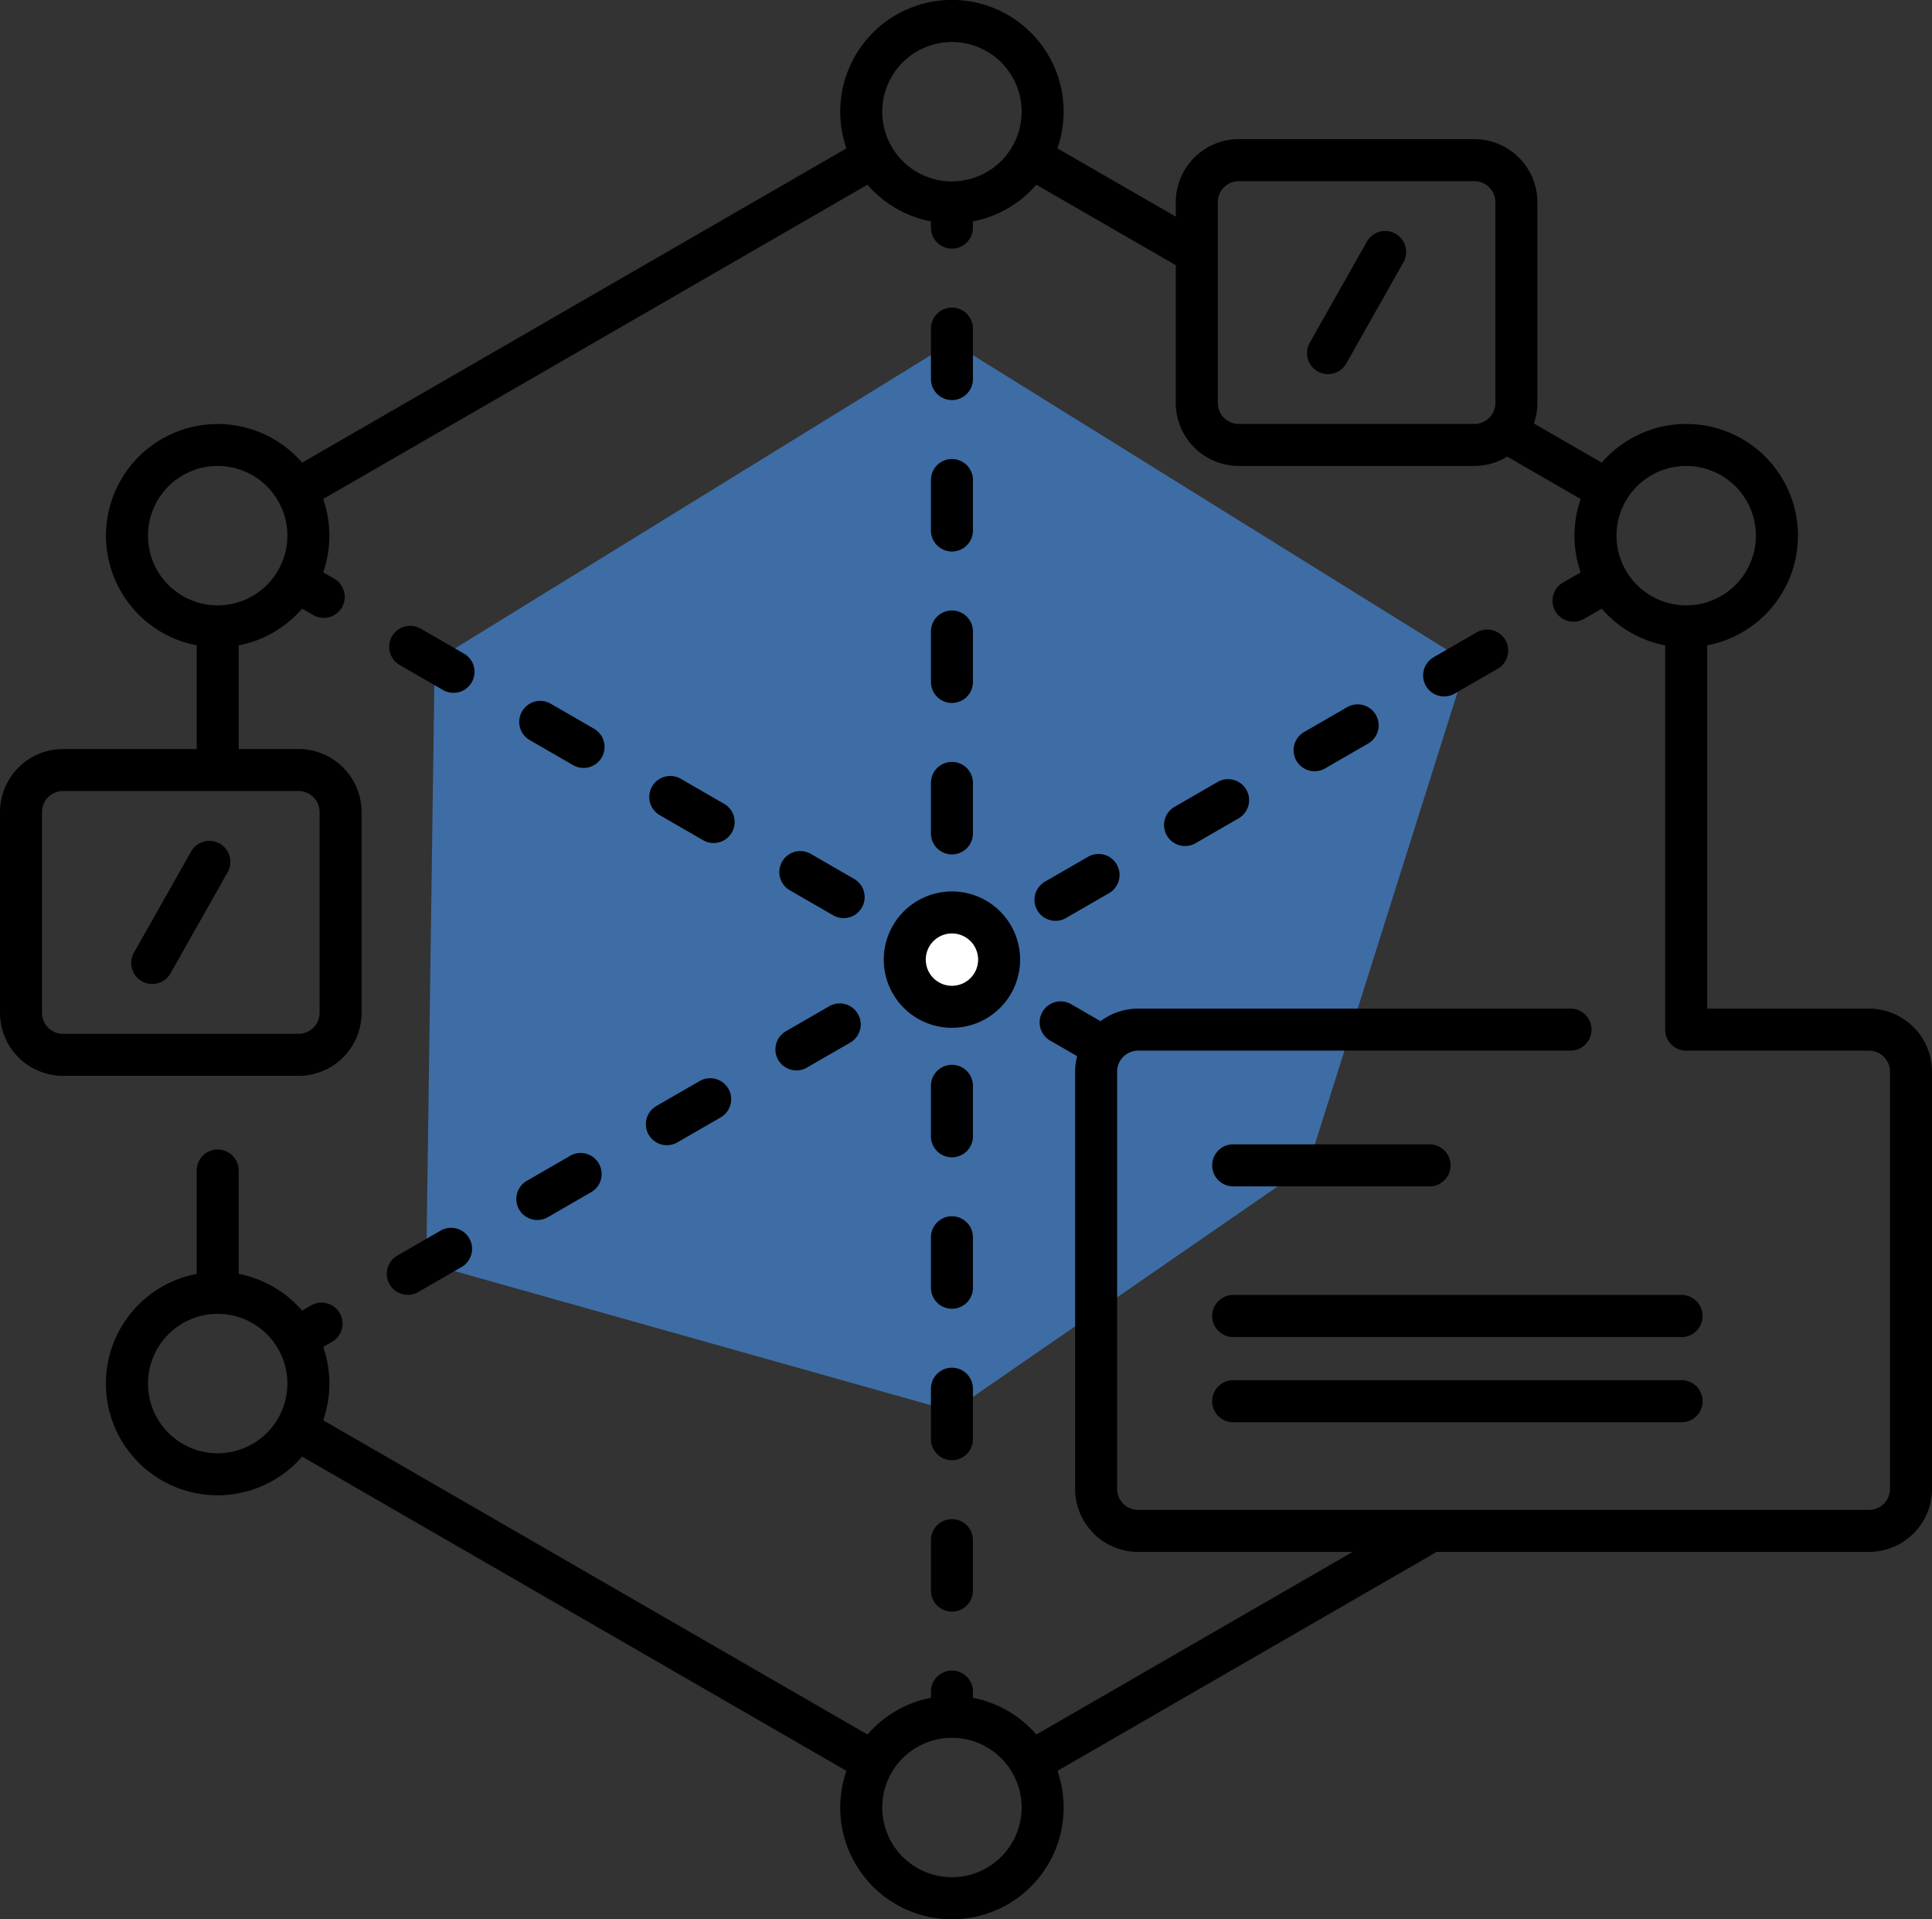 <svg xmlns="http://www.w3.org/2000/svg" width="459.964" height="456.893" viewBox="0 0 459.964 456.893">
  <rect x="0" y="0" width="459.964" height="456.893" fill="#333333" stroke="none"/>
  <g id="Group_771" data-name="Group 771" transform="translate(7389.464 -2320.319)">
    <path id="Path_3686" data-name="Path 3686" d="M256.223,370l-125.2-35.248L133.019,191.4l123.152-75.9L378.79,191.706,341,311.477Z" transform="translate(-7419 2286.266)" fill="#3e6da5"/>
    <path id="Path_3688" data-name="Path 3688" d="M369.878,316.485H323.136a5.008,5.008,0,0,1,0-10.016h46.742a5.008,5.008,0,0,1,0,10.016Z" transform="translate(-7419 2286.266)"/>
    <path id="Path_3689" data-name="Path 3689" d="M429.878,352.349H323.136a5.008,5.008,0,1,1,0-10.016H429.878a5.008,5.008,0,0,1,0,10.016Z" transform="translate(-7419 2286.266)"/>
    <path id="Path_3690" data-name="Path 3690" d="M429.878,372.633H323.136a5.008,5.008,0,1,1,0-10.016H429.878a5.008,5.008,0,0,1,0,10.016Z" transform="translate(-7419 2286.266)"/>
    <path id="Path_3694" data-name="Path 3694" d="M65.779,268.3a5,5,0,0,1-4.349-7.46l13.593-24.072a5,5,0,1,1,8.708,4.917L70.138,265.761A5,5,0,0,1,65.779,268.3Z" transform="translate(-7419 2286.266)"/>
    <path id="Path_3696" data-name="Path 3696" d="M345.706,123.118a5,5,0,0,1-4.349-7.46L354.95,91.586a5,5,0,1,1,8.708,4.917l-13.593,24.072a5,5,0,0,1-4.359,2.543Z" transform="translate(-7419 2286.266)"/>
    <circle id="Ellipse_81" data-name="Ellipse 81" cx="11.232" cy="11.232" r="11.232" transform="translate(-7176.343 2557.239) rotate(-76.7)" fill="#fff"/>
    <g id="Group_770" data-name="Group 770" transform="translate(-7419 2286.266)">
      <path id="Path_3697" data-name="Path 3697" d="M251.171,196.4a5,5,0,0,0,10,0V184.383a5,5,0,0,0-10,0Z"/>
      <path id="Path_3698" data-name="Path 3698" d="M256.171,129.294a5,5,0,0,0,5-5V112.276a5,5,0,0,0-10,0v12.018A5,5,0,0,0,256.171,129.294Z"/>
      <path id="Path_3699" data-name="Path 3699" d="M251.171,160.348a5,5,0,0,0,10,0V148.33a5,5,0,0,0-10,0Z"/>
      <path id="Path_3700" data-name="Path 3700" d="M256.171,395.7a5,5,0,0,0-5,5v12.018a5,5,0,0,0,10,0V400.7A5,5,0,0,0,256.171,395.7Z"/>
      <path id="Path_3701" data-name="Path 3701" d="M261.171,328.6a5,5,0,0,0-10,0v12.018a5,5,0,0,0,10,0Z"/>
      <path id="Path_3702" data-name="Path 3702" d="M261.171,292.544a5,5,0,1,0-10,0v12.018a5,5,0,0,0,10,0Z"/>
      <path id="Path_3703" data-name="Path 3703" d="M261.171,364.65a5,5,0,0,0-10,0v12.018a5,5,0,0,0,10,0Z"/>
      <path id="Path_3704" data-name="Path 3704" d="M251.171,232.455a5,5,0,0,0,10,0V220.437a5,5,0,0,0-10,0Z"/>
      <path id="Path_3705" data-name="Path 3705" d="M122.292,339.8a5,5,0,0,0,6.83,1.83l10.28-5.936a5,5,0,1,0-5-8.66l-10.28,5.936a5,5,0,0,0-1.83,6.83Z"/>
      <path id="Path_3706" data-name="Path 3706" d="M342.515,217.653a4.972,4.972,0,0,0,2.495-.671l10.28-5.936a5,5,0,0,0-5-8.66l-10.28,5.936a5,5,0,0,0,2.505,9.331Z"/>
      <path id="Path_3707" data-name="Path 3707" d="M311.673,235.459a4.972,4.972,0,0,0,2.495-.671l10.28-5.935a5,5,0,0,0-5-8.66l-10.28,5.935a5,5,0,0,0,2.505,9.331Z"/>
      <path id="Path_3708" data-name="Path 3708" d="M280.832,253.265a4.972,4.972,0,0,0,2.495-.671l10.28-5.935a5,5,0,0,0-5-8.66l-10.28,5.935a5,5,0,0,0,2.505,9.331Z"/>
      <path id="Path_3709" data-name="Path 3709" d="M373.355,199.847a4.972,4.972,0,0,0,2.495-.671l10.28-5.936a5,5,0,0,0-5-8.66l-10.28,5.936a5,5,0,0,0,2.505,9.331Z"/>
      <path id="Path_3710" data-name="Path 3710" d="M214.814,286.377a5,5,0,0,0,6.83,1.83l10.281-5.936a5,5,0,1,0-5-8.66l-10.281,5.936a5,5,0,0,0-1.83,6.83Z"/>
      <path id="Path_3711" data-name="Path 3711" d="M153.133,321.989a5,5,0,0,0,6.83,1.83l10.28-5.936a5,5,0,1,0-5-8.66l-10.28,5.936a5,5,0,0,0-1.83,6.83Z"/>
      <path id="Path_3712" data-name="Path 3712" d="M183.974,304.183a5,5,0,0,0,6.83,1.83l10.28-5.936a5,5,0,1,0-5-8.66l-10.28,5.936a5,5,0,0,0-1.83,6.83Z"/>
      <path id="Path_3713" data-name="Path 3713" d="M217.6,246.006l10.32,5.958a5,5,0,0,0,5-8.66l-10.32-5.958a5,5,0,1,0-5,8.66Z"/>
      <path id="Path_3714" data-name="Path 3714" d="M124.724,192.381l10.32,5.958a5,5,0,0,0,5-8.66l-10.32-5.958a5,5,0,1,0-5,8.66Z"/>
      <path id="Path_3715" data-name="Path 3715" d="M186.644,228.131l10.32,5.958a5,5,0,0,0,5-8.66l-10.32-5.958a5,5,0,1,0-5,8.66Z"/>
      <path id="Path_3716" data-name="Path 3716" d="M155.684,210.256,166,216.214a5,5,0,0,0,5-8.66l-10.32-5.958a5,5,0,1,0-5,8.66Z"/>
      <path id="Path_3717" data-name="Path 3717" d="M474.5,274.166H435.98V187.688a26.589,26.589,0,1,0-25.1-43.5l-16.16-9.33a14.91,14.91,0,0,0,.833-4.884v-47.8a15.018,15.018,0,0,0-15-15H324.464a15.017,15.017,0,0,0-15,15v3.458L281.287,69.373a26.594,26.594,0,1,0-50.231,0l-129.592,74.82a26.583,26.583,0,1,0-25.1,43.494v24.68H44.537a15.018,15.018,0,0,0-15,15v47.8a15.018,15.018,0,0,0,15,15h56.086a15.018,15.018,0,0,0,15-15v-47.8a15.018,15.018,0,0,0-15-15H86.362v-24.68a26.6,26.6,0,0,0,15.1-8.735l2.619,1.512a5,5,0,1,0,5-8.66l-2.606-1.505a26.5,26.5,0,0,0,0-17.454l129.592-74.82a26.592,26.592,0,0,0,15.1,8.735v1.479a5,5,0,0,0,10,0V86.76a26.6,26.6,0,0,0,15.1-8.735l33.19,19.162v32.791a15.018,15.018,0,0,0,15,15h56.087a14.883,14.883,0,0,0,7.829-2.23l17.486,10.1a26.5,26.5,0,0,0,0,17.454l-4.174,2.41a5,5,0,1,0,5,8.66l4.187-2.417a26.592,26.592,0,0,0,15.1,8.735v91.478a5,5,0,0,0,5,5H474.5a5.006,5.006,0,0,1,5,5V388.5a5.006,5.006,0,0,1-5,5h-174a5.006,5.006,0,0,1-5-5V289.165a5.006,5.006,0,0,1,5-5h102.94a5,5,0,0,0,0-10H300.5a14.9,14.9,0,0,0-8.947,2.989l-7.032-4.059a5,5,0,0,0-5,8.66l6.455,3.727a14.927,14.927,0,0,0-.477,3.684V388.5a15.017,15.017,0,0,0,15,15H351.57l-75.3,43.473a26.585,26.585,0,0,0-15.1-8.735v-1.478a5,5,0,0,0-10,0v1.478a26.59,26.59,0,0,0-15.1,8.736l-129.592-74.82a26.5,26.5,0,0,0,0-17.453l2.084-1.2a5,5,0,1,0-5-8.66l-2.1,1.21a26.588,26.588,0,0,0-15.1-8.735V312.706a5,5,0,0,0-10,0v24.606a26.589,26.589,0,1,0,25.1,43.494l129.592,74.82a26.593,26.593,0,1,0,50.231,0l89.694-51.785a4.78,4.78,0,0,0,.473-.341H474.5a15.017,15.017,0,0,0,15-15V289.167a15.017,15.017,0,0,0-15-15Zm-368.877-46.8v47.8a5.007,5.007,0,0,1-5,5H44.537a5.007,5.007,0,0,1-5-5v-47.8a5.007,5.007,0,0,1,5-5h56.086a5.007,5.007,0,0,1,5,5Zm-24.262-49.2a16.593,16.593,0,1,1,16.593-16.593A16.613,16.613,0,0,1,81.362,178.166ZM256.171,77.24a16.593,16.593,0,1,1,16.594-16.593A16.612,16.612,0,0,1,256.171,77.24Zm124.38,57.74H324.464a5.007,5.007,0,0,1-5-5v-47.8a5.007,5.007,0,0,1,5-5h56.087a5.007,5.007,0,0,1,5,5v47.8A5.007,5.007,0,0,1,380.551,134.98Zm33.837,26.593a16.593,16.593,0,1,1,16.593,16.593A16.612,16.612,0,0,1,414.388,161.573ZM81.362,380.018a16.593,16.593,0,1,1,16.593-16.593A16.613,16.613,0,0,1,81.362,380.018ZM256.171,480.944a16.593,16.593,0,1,1,16.594-16.593A16.612,16.612,0,0,1,256.171,480.944Z"/>
      <path id="Path_3718" data-name="Path 3718" d="M239.939,262.5a16.231,16.231,0,1,0,16.231-16.232A16.25,16.25,0,0,0,239.939,262.5Zm16.232-6.233a6.232,6.232,0,1,1-6.231,6.232A6.239,6.239,0,0,1,256.171,256.267Z"/>
    </g>
  </g>
</svg>
